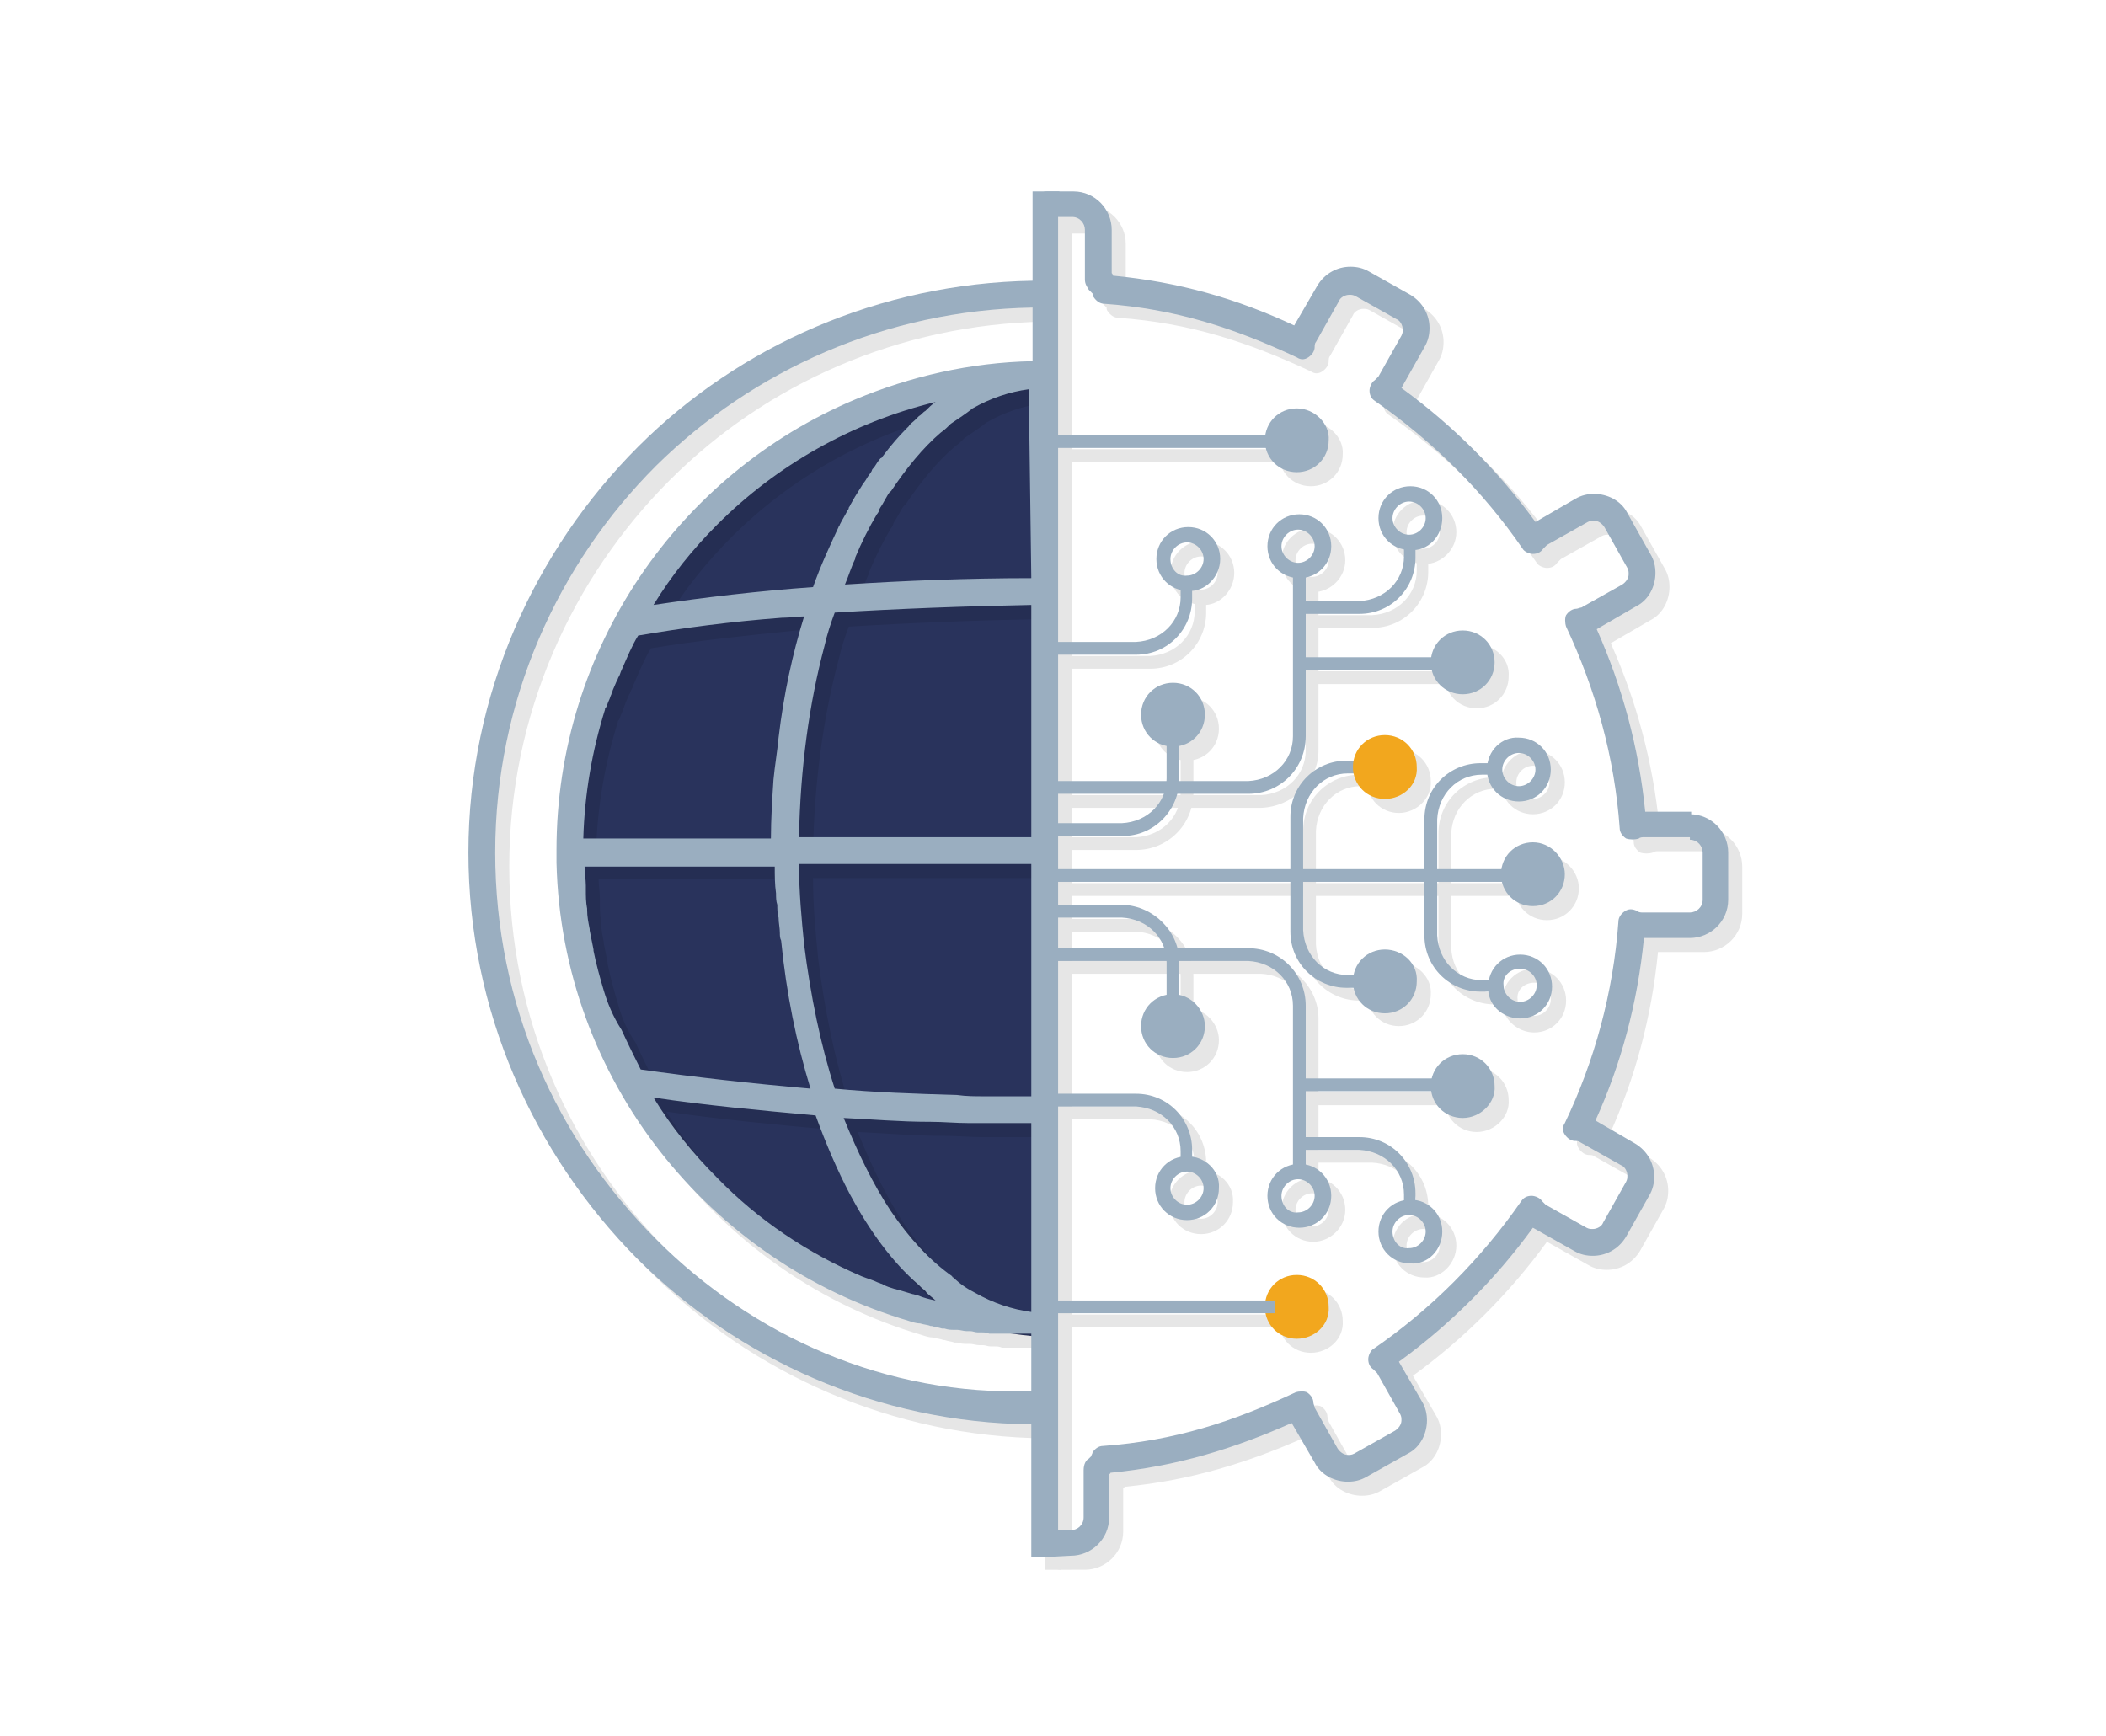 <?xml version="1.0" encoding="utf-8"?>
<!-- Generator: Adobe Illustrator 25.2.3, SVG Export Plug-In . SVG Version: 6.00 Build 0)  -->
<svg version="1.1" id="Layer_1" xmlns="http://www.w3.org/2000/svg" xmlns:xlink="http://www.w3.org/1999/xlink" x="0px" y="0px"
	 viewBox="0 0 165 136" style="enable-background:new 0 0 165 136;" xml:space="preserve">
<style type="text/css">
	.st0{fill:#29335C;}
	.st1{fill:#9AAEC0;}
	.st2{fill:#F2A71E;}
	.st3{fill:#F2F2F2;}
	.st4{opacity:0.34;fill:#808080;}
	.st5{opacity:0.1;}
	.st6{fill:#BE2025;}
	.st7{fill:#333333;}
	.st8{fill:#87878B;}
	.st9{fill:#FBFCFD;}
</style>
<g>
	<g>
		<path class="st0" d="M82.1,28.8c-21.3,1.6-38.1,18-38.1,38c0,20,16.8,36.4,38.1,38V28.8z"/>
	</g>
	<g class="st5">
		<g>
			<path d="M83.1,123c-0.6,0-1-0.5-1-1l0,0V17.1c0-0.3,0.1-0.5,0.3-0.7l0,0c0.2-0.2,0.5-0.3,0.7-0.3l0,0h2.1c1.7,0,3,1.4,3,3l0,0
				v3.4c0,0,0.1,0.1,0.1,0.2l0,0c5.2,0.5,9.7,1.8,14.2,3.9l0,0l1.8-3.1c0.6-1,1.6-1.5,2.6-1.5l0,0c0.5,0,1,0.1,1.5,0.4l0,0l3.2,1.8
				c1,0.6,1.5,1.6,1.5,2.6l0,0c0,0.5-0.1,1-0.4,1.5l0,0l-1.8,3.2c4,2.9,7.6,6.5,10.5,10.5l0,0l3.1-1.8c0.5-0.3,1-0.4,1.5-0.4l0,0
				c1,0,2.1,0.5,2.6,1.5l0,0l1.8,3.2c0.3,0.5,0.4,1,0.4,1.5l0,0c0,1-0.5,2.1-1.5,2.6l0,0l-3.1,1.8c2,4.5,3.3,9.3,3.8,14.3l0,0h3.6v1
				v1l-3.7,0c-0.1,0-0.3,0-0.4,0.1l0,0c-0.3,0.1-0.7,0.1-1,0l0,0c-0.3-0.2-0.5-0.5-0.5-0.8l0,0c-0.4-5.6-1.9-10.9-4.2-15.8l0,0
				c-0.1-0.3-0.1-0.7,0-0.9l0,0c0.2-0.3,0.5-0.5,0.8-0.5l0,0c0.1,0,0.3-0.1,0.4-0.1l0,0l3.2-1.8c0.3-0.2,0.5-0.5,0.5-0.8l0,0
				c0-0.2,0-0.3-0.1-0.5l0,0l-1.8-3.2c-0.2-0.3-0.5-0.5-0.8-0.5l0,0c-0.2,0-0.3,0-0.5,0.1l0,0l-3.2,1.8c-0.1,0.1-0.2,0.2-0.3,0.3
				l0,0c-0.2,0.3-0.5,0.4-0.8,0.4l0,0c-0.3,0-0.7-0.2-0.8-0.4l0,0c-3.1-4.5-7-8.4-11.6-11.6l0,0c-0.3-0.2-0.4-0.5-0.4-0.8l0,0
				c0-0.3,0.2-0.7,0.4-0.8l0,0c0.1-0.1,0.2-0.2,0.3-0.3l0,0l1.8-3.2c0.1-0.2,0.1-0.3,0.1-0.5l0,0c0-0.3-0.2-0.7-0.5-0.8l0,0
				l-3.2-1.8c-0.2-0.1-0.3-0.1-0.5-0.1l0,0c-0.3,0-0.7,0.2-0.8,0.5l0,0l-1.8,3.2c-0.1,0.1-0.1,0.3-0.1,0.4l0,0
				c0,0.3-0.2,0.6-0.5,0.8l0,0c-0.3,0.2-0.6,0.2-0.9,0l0,0c-4.9-2.3-9.5-3.8-15.1-4.2l0,0c-0.3,0-0.6-0.2-0.8-0.5l0,0
				c-0.1-0.1-0.1-0.2-0.1-0.3l0,0c-0.1-0.1-0.2-0.2-0.3-0.3l0,0c-0.1-0.2-0.3-0.4-0.3-0.8l0,0v-3.7c0-0.5-0.4-1-1-1l0,0h-1.1V121
				l1,0c0.5,0,1-0.4,1-1l0,0v-3.7c0-0.5,0.2-0.8,0.4-0.9l0,0c0.1-0.1,0.1-0.1,0.2-0.2l0,0c0-0.1,0.1-0.2,0.1-0.3l0,0
				c0.2-0.3,0.5-0.5,0.8-0.5l0,0c5.6-0.4,10.2-1.9,15.1-4.2l0,0c0.3-0.1,0.7-0.1,0.9,0l0,0c0.3,0.2,0.5,0.5,0.5,0.8l0,0
				c0,0.1,0.1,0.3,0.1,0.4l0,0l1.8,3.2c0.2,0.3,0.5,0.5,0.8,0.5l0,0c0.2,0,0.3,0,0.5-0.1l0,0l3.2-1.8c0.3-0.2,0.5-0.5,0.5-0.8l0,0
				c0-0.2,0-0.3-0.1-0.5l0,0l-1.8-3.2c-0.1-0.1-0.2-0.2-0.3-0.3l0,0c-0.3-0.2-0.4-0.5-0.4-0.8l0,0c0-0.3,0.2-0.7,0.4-0.8l0,0
				c4.5-3.1,8.4-7,11.6-11.6l0,0c0.2-0.3,0.5-0.4,0.8-0.4l0,0c0.3,0,0.7,0.2,0.8,0.4l0,0c0.1,0.1,0.2,0.2,0.3,0.3l0,0l3.2,1.8
				c0.2,0.1,0.3,0.1,0.5,0.1l0,0c0.3,0,0.7-0.2,0.8-0.5l0,0l1.8-3.2c0.1-0.2,0.1-0.3,0.1-0.5l0,0c0-0.3-0.2-0.7-0.5-0.8l0,0
				l-3.2-1.8c-0.1-0.1-0.3-0.1-0.4-0.1l0,0c-0.3,0-0.6-0.2-0.8-0.5l0,0c-0.2-0.3-0.2-0.6,0-0.9l0,0c2.3-4.8,3.8-10.2,4.2-15.8l0,0
				c0-0.3,0.2-0.6,0.5-0.8l0,0c0.3-0.2,0.6-0.2,1,0l0,0c0.1,0.1,0.3,0.1,0.4,0.1l0,0h3.7c0.5,0,1-0.4,1-1l0,0v-3.7c0-0.5-0.4-1-1-1
				l0,0v-1v-1c1.7,0,3,1.4,3,3l0,0v3.7c0,1.7-1.4,3-3,3l0,0h-3.6c-0.5,5.1-1.8,9.9-3.8,14.3l0,0l3.1,1.8c1,0.6,1.5,1.6,1.5,2.6l0,0
				c0,0.5-0.1,1-0.4,1.5l0,0l-1.8,3.2c-0.6,1-1.6,1.5-2.6,1.5l0,0c-0.5,0-1-0.1-1.5-0.4l0,0l-3.2-1.8c-2.9,4-6.5,7.6-10.5,10.5l0,0
				l1.8,3.1c0.3,0.5,0.4,1,0.4,1.5l0,0c0,1-0.5,2.1-1.5,2.6l0,0l-3.2,1.8c-0.5,0.3-1,0.4-1.5,0.4l0,0c-1,0-2.1-0.5-2.6-1.5l0,0
				l-1.8-3.1c-4.5,2-9,3.4-14.2,3.9l0,0c0,0,0,0,0,0l0,0c0,0.1-0.1,0.1-0.1,0.1l0,0v3.4c0,1.7-1.4,3-3,3l0,0L83.1,123L83.1,123z"/>
		</g>
		<g>
			<g>
				<path d="M93.5,62.1l0-3.1h-1v3.1c0,1.9-1.5,3.4-3.5,3.5h-5.2v1H89C91.5,66.6,93.5,64.6,93.5,62.1z"/>
			</g>
			<path d="M93,59.6c-1.4,0-2.5-1.1-2.5-2.5c0-1.4,1.1-2.5,2.5-2.5s2.5,1.1,2.5,2.5C95.5,58.5,94.4,59.6,93,59.6z"/>
			<g>
				<path d="M103.3,58.8v-13h-1v13c0,1.9-1.5,3.4-3.5,3.5l-15.1,0v1l15.1,0C101.3,63.2,103.3,61.2,103.3,58.8z"/>
			</g>
			<g>
				<path d="M93.5,76.5v3.1h-1v-3.1c0-1.9-1.5-3.4-3.5-3.5h-5.2v-1H89C91.5,72.1,93.5,74.1,93.5,76.5z"/>
			</g>
			<path d="M93,79c-1.4,0-2.5,1.1-2.5,2.5c0,1.4,1.1,2.5,2.5,2.5c1.4,0,2.5-1.1,2.5-2.5C95.5,80.2,94.4,79,93,79z"/>
			<g>
				<path d="M103.3,79.8v13h-1v-13c0-1.9-1.5-3.4-3.5-3.5H83.8v-1h15.1C101.3,75.4,103.3,77.4,103.3,79.8z"/>
			</g>
			<path d="M107.9,77.5h-1.3c-1.9,0-3.4-1.5-3.5-3.5v-4.5h-1V74c0,2.5,2,4.4,4.4,4.4h1.3V77.5z"/>
			<path d="M109.6,75.4c-1.4,0-2.5,1.1-2.5,2.5c0,1.4,1.1,2.5,2.5,2.5c1.4,0,2.5-1.1,2.5-2.5C112.2,76.6,111,75.4,109.6,75.4z"/>
			<path d="M107.9,61.6h-1.3c-1.9,0-3.4,1.5-3.5,3.5v4.5h-1v-4.5c0-2.5,2-4.4,4.4-4.4h1.3V61.6z"/>
			<path d="M109.6,63.7c-1.4,0-2.5-1.1-2.5-2.5c0-1.4,1.1-2.5,2.5-2.5c1.4,0,2.5,1.1,2.5,2.5C112.2,62.5,111,63.7,109.6,63.7z"/>
			<g>
				<path d="M121.2,67.1c-1.4,0-2.5,1.1-2.5,2.5c0,1.4,1.1,2.5,2.5,2.5c1.4,0,2.5-1.1,2.5-2.5C123.7,68.3,122.6,67.1,121.2,67.1z"/>
				<rect x="83.8" y="69.2" width="35.7" height="1"/>
			</g>
			<g>
				<path d="M102.7,33.1c-1.4,0-2.5,1.1-2.5,2.5c0,1.4,1.1,2.5,2.5,2.5c1.4,0,2.5-1.1,2.5-2.5C105.3,34.3,104.1,33.1,102.7,33.1z"/>
				<rect x="83.8" y="35.2" width="17.2" height="1"/>
			</g>
			<g>
				<path d="M115.7,50.5c-1.4,0-2.5,1.1-2.5,2.5c0,1.4,1.1,2.5,2.5,2.5c1.4,0,2.5-1.1,2.5-2.5C118.3,51.6,117.1,50.5,115.7,50.5z"/>
				<rect x="102.8" y="52.6" width="11.3" height="1"/>
			</g>
			<g>
				<path d="M115.7,88.7c-1.4,0-2.5-1.1-2.5-2.5c0-1.4,1.1-2.5,2.5-2.5c1.4,0,2.5,1.1,2.5,2.5C118.3,87.5,117.1,88.7,115.7,88.7z"/>
				<rect x="102.8" y="85.6" width="11.3" height="1"/>
			</g>
			<path d="M111,95.9v-1.3c0-1.9-1.5-3.4-3.5-3.5h-4.5v-1h4.5c2.5,0,4.4,2,4.4,4.4v1.3H111z"/>
			<g>
				<path d="M111,43.4v1.3c0,1.9-1.5,3.4-3.5,3.5h-4.5v1h4.5c2.5,0,4.4-2,4.4-4.4v-1.3H111z"/>
				<path d="M114.1,41.7c0-1.4-1.1-2.5-2.5-2.5c-1.4,0-2.5,1.1-2.5,2.5c0,1.4,1.1,2.5,2.5,2.5C112.9,44.2,114.1,43.1,114.1,41.7z
					 M110.2,41.7c0-0.7,0.6-1.3,1.3-1.3c0.7,0,1.3,0.6,1.3,1.3c0,0.7-0.6,1.3-1.3,1.3C110.8,43,110.2,42.4,110.2,41.7z"/>
			</g>
			<g>
				<path d="M118.5,77.8h-1.3c-1.9,0-3.4-1.5-3.5-3.5v-4.5h-1v4.5c0,2.5,2,4.4,4.4,4.4h1.3V77.8z"/>
				<path d="M120.2,80.9c1.4,0,2.5-1.1,2.5-2.5c0-1.4-1.1-2.5-2.5-2.5c-1.4,0-2.5,1.1-2.5,2.5C117.6,79.7,118.8,80.9,120.2,80.9z
					 M120.2,77c0.7,0,1.3,0.6,1.3,1.3c0,0.7-0.6,1.3-1.3,1.3c-0.7,0-1.3-0.6-1.3-1.3C118.8,77.6,119.4,77,120.2,77z"/>
			</g>
			<g>
				<path d="M118.5,61.8h-1.3c-1.9,0-3.4,1.5-3.5,3.5v4.5h-1v-4.5c0-2.5,2-4.4,4.4-4.4h1.3V61.8z"/>
				<path d="M117.6,61.3c0,1.4,1.1,2.5,2.5,2.5c1.4,0,2.5-1.1,2.5-2.5c0-1.4-1.1-2.5-2.5-2.5C118.8,58.8,117.6,59.9,117.6,61.3z
					 M118.8,61.3c0-0.7,0.6-1.3,1.3-1.3c0.7,0,1.3,0.6,1.3,1.3c0,0.7-0.6,1.3-1.3,1.3C119.4,62.7,118.8,62.1,118.8,61.3z"/>
			</g>
			<g>
				<path d="M93.6,46.6v1.3c0,1.9-1.5,3.4-3.5,3.5h-6.6v1h6.6c2.5,0,4.4-2,4.4-4.4v-1.3H93.6z"/>
				<path d="M96.7,44.9c0-1.4-1.1-2.5-2.5-2.5c-1.4,0-2.5,1.1-2.5,2.5c0,1.4,1.1,2.5,2.5,2.5C95.5,47.5,96.7,46.3,96.7,44.9z
					 M92.8,44.9c0-0.7,0.6-1.3,1.3-1.3c0.7,0,1.3,0.6,1.3,1.3c0,0.7-0.6,1.3-1.3,1.3C93.4,46.2,92.8,45.6,92.8,44.9z"/>
			</g>
			<g>
				<path d="M102.7,106c-1.4,0-2.5-1.1-2.5-2.5c0-1.4,1.1-2.5,2.5-2.5c1.4,0,2.5,1.1,2.5,2.5C105.3,104.9,104.1,106,102.7,106z"/>
				<rect x="83.8" y="103" width="17.2" height="1"/>
			</g>
			<g>
				<path d="M93.6,92.5v-1.3c0-1.9-1.5-3.4-3.5-3.5h-6.6v-1h6.6c2.5,0,4.4,2,4.4,4.4v1.3H93.6z"/>
				<path d="M94.1,91.7c-1.4,0-2.5,1.1-2.5,2.5c0,1.4,1.1,2.5,2.5,2.5c1.4,0,2.5-1.1,2.5-2.5C96.7,92.8,95.5,91.7,94.1,91.7z
					 M94.1,92.9c0.7,0,1.3,0.6,1.3,1.3c0,0.7-0.6,1.3-1.3,1.3c-0.7,0-1.3-0.6-1.3-1.3C92.8,93.5,93.4,92.9,94.1,92.9z"/>
			</g>
			<path d="M105.4,43.9c0-1.4-1.1-2.5-2.5-2.5c-1.4,0-2.5,1.1-2.5,2.5c0,1.4,1.1,2.5,2.5,2.5C104.2,46.4,105.4,45.3,105.4,43.9z
				 M101.5,43.9c0-0.7,0.6-1.3,1.3-1.3c0.7,0,1.3,0.6,1.3,1.3c0,0.7-0.6,1.3-1.3,1.3C102.1,45.2,101.5,44.6,101.5,43.9z"/>
			<path d="M114.1,97.6c0-1.4-1.1-2.5-2.5-2.5c-1.4,0-2.5,1.1-2.5,2.5c0,1.4,1.1,2.5,2.5,2.5C112.9,100.2,114.1,99,114.1,97.6z
				 M110.2,97.6c0-0.7,0.6-1.3,1.3-1.3c0.7,0,1.3,0.6,1.3,1.3c0,0.7-0.6,1.3-1.3,1.3C110.8,98.9,110.2,98.3,110.2,97.6z"/>
			<path d="M105.4,94.8c0-1.4-1.1-2.5-2.5-2.5c-1.4,0-2.5,1.1-2.5,2.5c0,1.4,1.1,2.5,2.5,2.5C104.2,97.3,105.4,96.2,105.4,94.8z
				 M101.5,94.8c0-0.7,0.6-1.3,1.3-1.3c0.7,0,1.3,0.6,1.3,1.3c0,0.7-0.6,1.3-1.3,1.3C102.1,96.1,101.5,95.5,101.5,94.8z"/>
		</g>
		<g>
			<path d="M83.1,123V16.9h0.9v-0.8H82v7c-12,0.2-23,5.1-30.9,13c-8.1,8.1-13.3,19.4-13.3,31.8c0,12.4,5.1,23.6,13.2,31.8
				c7.9,7.9,18.9,12.9,30.9,13V123H83.1z M52.5,98.2c-7.8-7.8-12.6-18.4-12.6-30.3c0-11.9,4.9-22.6,12.6-30.3
				c7.5-7.5,17.9-12.2,29.4-12.4v4.2c-4.9,0.1-9.6,1.2-13.9,3c-13.8,5.8-23.4,19.5-23.4,35.3c0,0.3,0,0.7,0,1
				c0.4,17,12,31.3,27.6,35.9l0,0c0.3,0.1,0.6,0.2,0.9,0.2l0,0c0.3,0.1,0.6,0.1,0.8,0.2l0.1,0c0.3,0.1,0.5,0.1,0.8,0.2
				c0.1,0,0.1,0,0.2,0c0.3,0.1,0.5,0.1,0.8,0.1c0.1,0,0.1,0,0.2,0c0.2,0,0.5,0.1,0.7,0.1c0.1,0,0.2,0,0.3,0c0.2,0,0.4,0.1,0.6,0.1
				c0.1,0,0.2,0,0.3,0c0.2,0,0.4,0,0.6,0.1c0.1,0,0.3,0,0.4,0c0.2,0,0.4,0,0.5,0c0.1,0,0.3,0,0.4,0c0.2,0,0.3,0,0.5,0
				c0.2,0,0.3,0,0.5,0c0.2,0,0.3,0,0.5,0c0.2,0,0.3,0,0.5,0c0,0,0,0,0,0v4.5C70.5,110.5,60.1,105.8,52.5,98.2z M48.4,78.6L48.4,78.6
				c-0.3-1-0.6-2.1-0.8-3.1l0-0.1c-0.1-0.5-0.2-1-0.3-1.5c0,0,0-0.1,0-0.1c-0.1-0.5-0.2-1-0.2-1.5l0-0.1c-0.1-0.5-0.1-1-0.1-1.5
				c0-0.1,0-0.2,0-0.3c0-0.5-0.1-1-0.1-1.5h14.9c0,0.7,0,1.4,0.1,2.1c0,0.3,0,0.6,0.1,0.9c0,0.3,0,0.7,0.1,1c0,0.4,0.1,0.8,0.1,1.2
				c0,0.2,0,0.4,0.1,0.6c0.4,4.1,1.2,8,2.3,11.6c-4.6-0.4-9.1-0.9-13.3-1.5c-0.5-1-1-2-1.5-3.1l0,0C49.1,80.7,48.7,79.7,48.4,78.6z
				 M62.4,49.4L62.4,49.4l0.1,0c0.5,0,1.1-0.1,1.6-0.1c-0.9,2.9-1.6,6.1-2,9.5c-0.1,1.1-0.3,2.2-0.4,3.3c-0.1,1.5-0.2,3.1-0.2,4.6
				H46.7c0.1-3.5,0.7-6.9,1.7-10.1c0-0.1,0-0.1,0.1-0.2c0.1-0.2,0.1-0.3,0.2-0.5c0.1-0.2,0.1-0.3,0.2-0.5c0-0.1,0.1-0.2,0.1-0.3
				c0.1-0.2,0.2-0.5,0.3-0.7c0.1-0.1,0.1-0.3,0.2-0.4c0.1-0.2,0.1-0.3,0.2-0.5c0.4-0.9,0.8-1.9,1.3-2.7
				C54.6,50.2,58.4,49.8,62.4,49.4z M52.3,48.4c1.4-2.3,3.1-4.4,5-6.3c4.6-4.6,10.5-8,17.1-9.6l0,0c-0.3,0.2-0.5,0.4-0.8,0.7
				c-0.2,0.1-0.3,0.3-0.5,0.4c-0.1,0.1-0.2,0.2-0.3,0.3c-0.2,0.2-0.4,0.3-0.5,0.5c-0.1,0.1-0.1,0.1-0.2,0.2
				c-0.6,0.6-1.2,1.3-1.8,2.1c-0.1,0.1-0.1,0.2-0.2,0.2c-0.2,0.2-0.3,0.4-0.5,0.7c-0.1,0.1-0.2,0.2-0.2,0.3
				c-0.1,0.2-0.3,0.4-0.4,0.6c-0.1,0.2-0.3,0.4-0.4,0.6c-0.2,0.3-0.3,0.5-0.5,0.8c-0.1,0.2-0.3,0.5-0.4,0.7c0,0.1-0.1,0.1-0.1,0.2
				c0,0.1-0.1,0.2-0.1,0.2c-0.2,0.4-0.4,0.7-0.6,1.1c0,0.1-0.1,0.1-0.1,0.2c-0.7,1.5-1.4,3-2,4.7C60.5,47.4,56.3,47.9,52.3,48.4z
				 M64.9,88.5c0.8,2.2,1.7,4.3,2.7,6.2c1.5,2.8,3.3,5.3,5.4,7.1c0.1,0.1,0.1,0.1,0.2,0.2c0.1,0.1,0.3,0.2,0.4,0.4
				c0.2,0.2,0.5,0.4,0.7,0.6l0,0l0,0c-0.5-0.1-0.9-0.2-1.4-0.4c-0.1,0-0.3-0.1-0.4-0.1c-0.3-0.1-0.7-0.2-1-0.3
				c-0.1,0-0.3-0.1-0.4-0.1c-0.3-0.1-0.7-0.2-1-0.4c-0.1,0-0.2-0.1-0.3-0.1c-0.4-0.2-0.8-0.3-1.3-0.5c-4.2-1.8-8.1-4.4-11.3-7.7
				c-1.9-1.9-3.6-4-5-6.3C56.3,87.7,60.5,88.1,64.9,88.5z M70.9,96c-1.4-2.1-2.6-4.6-3.7-7.3c2.2,0.1,4.4,0.3,6.7,0.3l0,0l0.1,0
				c1,0,2,0.1,3,0.1c0.3,0,0.6,0,1,0c1.3,0,2.6,0,3.9,0l0,14.8c-1.5-0.2-3-0.7-4.4-1.5c-0.6-0.3-1.2-0.7-1.7-1.2c0,0-0.1,0-0.1-0.1
				C73.9,99.9,72.4,98.1,70.9,96z M78.2,87c-0.7,0-1.4,0-2.1-0.1c-3.3-0.1-6.5-0.2-9.6-0.5c-1.1-3.4-1.9-7.3-2.4-11.3l0,0
				c-0.2-2-0.4-4.1-0.4-6.3h18.2l0,18.2C80.7,87,79.4,87,78.2,87z M63.7,66.7c0.1-5.4,0.8-10.5,2-15c0.2-0.9,0.5-1.8,0.8-2.6
				c4.9-0.3,10.1-0.5,15.4-0.6v18.2H63.7z M81.9,46.4c-5,0-9.9,0.2-14.6,0.5c0.3-0.7,0.5-1.4,0.8-2l0-0.1c0.5-1.2,1.1-2.4,1.7-3.4
				c0.1-0.1,0.2-0.3,0.2-0.4c0.1-0.2,0.2-0.3,0.3-0.5c0.1-0.2,0.3-0.5,0.4-0.7c0.1-0.1,0.1-0.2,0.2-0.2c1.2-1.8,2.5-3.4,3.9-4.6l0,0
				c0.3-0.2,0.6-0.5,0.8-0.7c0.6-0.4,1.2-0.8,1.7-1.2c1.4-0.8,2.9-1.3,4.4-1.5L81.9,46.4z"/>
		</g>
	</g>
	<g>
		<g>
			<g>
				<path class="st1" d="M82,122c-0.6,0-1-0.5-1-1l0,0V16c0-0.3,0.1-0.5,0.3-0.7l0,0c0.2-0.2,0.5-0.3,0.7-0.3l0,0h2.1
					c1.7,0,3,1.4,3,3l0,0v3.4c0,0,0.1,0.1,0.1,0.2l0,0c5.2,0.5,9.7,1.8,14.2,3.9l0,0l1.8-3.1c0.6-1,1.6-1.5,2.6-1.5l0,0
					c0.5,0,1,0.1,1.5,0.4l0,0l3.2,1.8c1,0.6,1.5,1.6,1.5,2.6l0,0c0,0.5-0.1,1-0.4,1.5l0,0l-1.8,3.2c4,2.9,7.6,6.5,10.5,10.5l0,0
					l3.1-1.8c0.5-0.3,1-0.4,1.5-0.4l0,0c1,0,2.1,0.5,2.6,1.5l0,0l1.8,3.2c0.3,0.5,0.4,1,0.4,1.5l0,0c0,1-0.5,2.1-1.5,2.6l0,0
					l-3.1,1.8c2,4.5,3.3,9.3,3.8,14.3l0,0h3.6v1v1l-3.7,0c-0.1,0-0.3,0-0.4,0.1l0,0c-0.3,0.1-0.7,0.1-1,0l0,0
					c-0.3-0.2-0.5-0.5-0.5-0.8l0,0c-0.4-5.6-1.9-10.9-4.2-15.8l0,0c-0.1-0.3-0.1-0.7,0-0.9l0,0c0.2-0.3,0.5-0.5,0.8-0.5l0,0
					c0.1,0,0.3-0.1,0.4-0.1l0,0l3.2-1.8c0.3-0.2,0.5-0.5,0.5-0.8l0,0c0-0.2,0-0.3-0.1-0.5l0,0l-1.8-3.2c-0.2-0.3-0.5-0.5-0.8-0.5
					l0,0c-0.2,0-0.3,0-0.5,0.1l0,0l-3.2,1.8c-0.1,0.1-0.2,0.2-0.3,0.3l0,0c-0.2,0.3-0.5,0.4-0.8,0.4l0,0c-0.3,0-0.7-0.2-0.8-0.4l0,0
					c-3.1-4.5-7-8.4-11.6-11.6l0,0c-0.3-0.2-0.4-0.5-0.4-0.8l0,0c0-0.3,0.2-0.7,0.4-0.8l0,0c0.1-0.1,0.2-0.2,0.3-0.3l0,0l1.8-3.2
					c0.1-0.2,0.1-0.3,0.1-0.5l0,0c0-0.3-0.2-0.7-0.5-0.8l0,0l-3.2-1.8c-0.2-0.1-0.3-0.1-0.5-0.1l0,0c-0.3,0-0.7,0.2-0.8,0.5l0,0
					l-1.8,3.2c-0.1,0.1-0.1,0.3-0.1,0.4l0,0c0,0.3-0.2,0.6-0.5,0.8l0,0c-0.3,0.2-0.6,0.2-0.9,0l0,0c-4.9-2.3-9.5-3.8-15.1-4.2l0,0
					c-0.3,0-0.6-0.2-0.8-0.5l0,0c-0.1-0.1-0.1-0.2-0.1-0.3l0,0c-0.1-0.1-0.2-0.2-0.3-0.3l0,0c-0.1-0.2-0.3-0.4-0.3-0.8l0,0V18
					c0-0.5-0.4-1-1-1l0,0h-1.1v102.9l1,0c0.5,0,1-0.4,1-1l0,0v-3.7c0-0.5,0.2-0.8,0.4-0.9l0,0c0.1-0.1,0.1-0.1,0.2-0.2l0,0
					c0-0.1,0.1-0.2,0.1-0.3l0,0c0.2-0.3,0.5-0.5,0.8-0.5l0,0c5.6-0.4,10.2-1.9,15.1-4.2l0,0c0.3-0.1,0.7-0.1,0.9,0l0,0
					c0.3,0.2,0.5,0.5,0.5,0.8l0,0c0,0.1,0.1,0.3,0.1,0.4l0,0l1.8,3.2c0.2,0.3,0.5,0.5,0.8,0.5l0,0c0.2,0,0.3,0,0.5-0.1l0,0l3.2-1.8
					c0.3-0.2,0.5-0.5,0.5-0.8l0,0c0-0.2,0-0.3-0.1-0.5l0,0l-1.8-3.2c-0.1-0.1-0.2-0.2-0.3-0.3l0,0c-0.3-0.2-0.4-0.5-0.4-0.8l0,0
					c0-0.3,0.2-0.7,0.4-0.8l0,0c4.5-3.1,8.4-7,11.6-11.6l0,0c0.2-0.3,0.5-0.4,0.8-0.4l0,0c0.3,0,0.7,0.2,0.8,0.4l0,0
					c0.1,0.1,0.2,0.2,0.3,0.3l0,0l3.2,1.8c0.2,0.1,0.3,0.1,0.5,0.1l0,0c0.3,0,0.7-0.2,0.8-0.5l0,0l1.8-3.2c0.1-0.2,0.1-0.3,0.1-0.5
					l0,0c0-0.3-0.2-0.7-0.5-0.8l0,0l-3.2-1.8c-0.1-0.1-0.3-0.1-0.4-0.1l0,0c-0.3,0-0.6-0.2-0.8-0.5l0,0c-0.2-0.3-0.2-0.6,0-0.9l0,0
					c2.3-4.8,3.8-10.2,4.2-15.8l0,0c0-0.3,0.2-0.6,0.5-0.8l0,0c0.3-0.2,0.6-0.2,1,0l0,0c0.1,0.1,0.3,0.1,0.4,0.1l0,0h3.7
					c0.5,0,1-0.4,1-1l0,0v-3.7c0-0.5-0.4-1-1-1l0,0v-1v-1c1.7,0,3,1.4,3,3l0,0v3.7c0,1.7-1.4,3-3,3l0,0h-3.6
					c-0.5,5.1-1.8,9.9-3.8,14.3l0,0l3.1,1.8c1,0.6,1.5,1.6,1.5,2.6l0,0c0,0.5-0.1,1-0.4,1.5l0,0l-1.8,3.2c-0.6,1-1.6,1.5-2.6,1.5
					l0,0c-0.5,0-1-0.1-1.5-0.4l0,0l-3.2-1.8c-2.9,4-6.5,7.6-10.5,10.5l0,0l1.8,3.1c0.3,0.5,0.4,1,0.4,1.5l0,0c0,1-0.5,2.1-1.5,2.6
					l0,0l-3.2,1.8c-0.5,0.3-1,0.4-1.5,0.4l0,0c-1,0-2.1-0.5-2.6-1.5l0,0l-1.8-3.1c-4.5,2-9,3.4-14.2,3.9l0,0c0,0,0,0,0,0l0,0
					c0,0.1-0.1,0.1-0.1,0.1l0,0v3.4c0,1.7-1.4,3-3,3l0,0L82,122L82,122z"/>
			</g>
		</g>
		<g>
			<g>
				<g>
					<path class="st1" d="M92.4,61l0-3.1h-1V61c0,1.9-1.5,3.4-3.5,3.5h-5.2v1H88C90.4,65.5,92.4,63.5,92.4,61z"/>
				</g>
			</g>
			<g>
				<path class="st1" d="M91.9,58.5c-1.4,0-2.5-1.1-2.5-2.5c0-1.4,1.1-2.5,2.5-2.5c1.4,0,2.5,1.1,2.5,2.5
					C94.4,57.4,93.3,58.5,91.9,58.5z"/>
			</g>
			<g>
				<g>
					<path class="st1" d="M102.3,57.7v-13h-1v13c0,1.9-1.5,3.4-3.5,3.5l-15.1,0v1l15.1,0C100.3,62.2,102.3,60.2,102.3,57.7z"/>
				</g>
			</g>
			<g>
				<g>
					<path class="st1" d="M92.4,75.4v3.1h-1v-3.1c0-1.9-1.5-3.4-3.5-3.5h-5.2v-1H88C90.4,71,92.4,73,92.4,75.4z"/>
				</g>
			</g>
			<g>
				<path class="st1" d="M91.9,77.9c-1.4,0-2.5,1.1-2.5,2.5c0,1.4,1.1,2.5,2.5,2.5c1.4,0,2.5-1.1,2.5-2.5
					C94.4,79.1,93.3,77.9,91.9,77.9z"/>
			</g>
			<g>
				<g>
					<path class="st1" d="M102.3,78.8v13h-1v-13c0-1.9-1.5-3.4-3.5-3.5H82.7v-1h15.1C100.3,74.3,102.3,76.3,102.3,78.8z"/>
				</g>
			</g>
			<g>
				<path class="st1" d="M106.9,76.4h-1.3c-1.9,0-3.4-1.5-3.5-3.5v-4.5h-1V73c0,2.5,2,4.4,4.4,4.4h1.3V76.4z"/>
			</g>
			<g>
				<path class="st1" d="M108.5,74.4c-1.4,0-2.5,1.1-2.5,2.5c0,1.4,1.1,2.5,2.5,2.5c1.4,0,2.5-1.1,2.5-2.5
					C111.1,75.5,109.9,74.4,108.5,74.4z"/>
			</g>
			<g>
				<path class="st1" d="M106.9,60.6h-1.3c-1.9,0-3.4,1.5-3.5,3.5v4.5h-1V64c0-2.5,2-4.4,4.4-4.4h1.3V60.6z"/>
			</g>
			<g>
				<path class="st2" d="M108.5,62.6c-1.4,0-2.5-1.1-2.5-2.5c0-1.4,1.1-2.5,2.5-2.5c1.4,0,2.5,1.1,2.5,2.5
					C111.1,61.5,109.9,62.6,108.5,62.6z"/>
			</g>
			<g>
				<g>
					<path class="st1" d="M120.1,66c-1.4,0-2.5,1.1-2.5,2.5c0,1.4,1.1,2.5,2.5,2.5c1.4,0,2.5-1.1,2.5-2.5
						C122.6,67.2,121.5,66,120.1,66z"/>
				</g>
				<g>
					<rect x="82.7" y="68.1" class="st1" width="35.7" height="1"/>
				</g>
			</g>
			<g>
				<g>
					<path class="st1" d="M101.6,32c-1.4,0-2.5,1.1-2.5,2.5c0,1.4,1.1,2.5,2.5,2.5c1.4,0,2.5-1.1,2.5-2.5
						C104.2,33.2,103,32,101.6,32z"/>
				</g>
				<g>
					<rect x="82.7" y="34.1" class="st1" width="17.2" height="1"/>
				</g>
			</g>
			<g>
				<g>
					<path class="st1" d="M114.6,49.4c-1.4,0-2.5,1.1-2.5,2.5s1.1,2.5,2.5,2.5c1.4,0,2.5-1.1,2.5-2.5S116,49.4,114.6,49.4z"/>
				</g>
				<g>
					<rect x="101.7" y="51.5" class="st1" width="11.3" height="1"/>
				</g>
			</g>
			<g>
				<g>
					<path class="st1" d="M114.6,87.6c-1.4,0-2.5-1.1-2.5-2.5c0-1.4,1.1-2.5,2.5-2.5c1.4,0,2.5,1.1,2.5,2.5
						C117.2,86.4,116,87.6,114.6,87.6z"/>
				</g>
				<g>
					<rect x="101.7" y="84.5" class="st1" width="11.3" height="1"/>
				</g>
			</g>
			<g>
				<path class="st1" d="M110,94.9v-1.3c0-1.9-1.5-3.4-3.5-3.5H102v-1h4.5c2.5,0,4.4,2,4.4,4.4v1.3H110z"/>
			</g>
			<g>
				<g>
					<path class="st1" d="M110,42.3v1.3c0,1.9-1.5,3.4-3.5,3.5H102v1h4.5c2.5,0,4.4-2,4.4-4.4v-1.3H110z"/>
				</g>
				<g>
					<path class="st1" d="M113,40.6c0-1.4-1.1-2.5-2.5-2.5c-1.4,0-2.5,1.1-2.5,2.5c0,1.4,1.1,2.5,2.5,2.5
						C111.9,43.2,113,42,113,40.6z M109.1,40.6c0-0.7,0.6-1.3,1.3-1.3c0.7,0,1.3,0.6,1.3,1.3c0,0.7-0.6,1.3-1.3,1.3
						C109.7,41.9,109.1,41.3,109.1,40.6z"/>
				</g>
			</g>
			<g>
				<g>
					<path class="st1" d="M117.4,76.8h-1.3c-1.9,0-3.4-1.5-3.5-3.5v-4.5h-1v4.5c0,2.5,2,4.4,4.4,4.4h1.3V76.8z"/>
				</g>
				<g>
					<path class="st1" d="M119.1,79.8c1.4,0,2.5-1.1,2.5-2.5c0-1.4-1.1-2.5-2.5-2.5c-1.4,0-2.5,1.1-2.5,2.5
						C116.5,78.7,117.7,79.8,119.1,79.8z M119.1,75.9c0.7,0,1.3,0.6,1.3,1.3c0,0.7-0.6,1.3-1.3,1.3c-0.7,0-1.3-0.6-1.3-1.3
						C117.7,76.5,118.3,75.9,119.1,75.9z"/>
				</g>
			</g>
			<g>
				<g>
					<path class="st1" d="M117.4,60.7h-1.3c-1.9,0-3.4,1.5-3.5,3.5v4.5h-1v-4.5c0-2.5,2-4.4,4.4-4.4h1.3V60.7z"/>
				</g>
				<g>
					<path class="st1" d="M116.5,60.3c0,1.4,1.1,2.5,2.5,2.5c1.4,0,2.5-1.1,2.5-2.5c0-1.4-1.1-2.5-2.5-2.5
						C117.7,57.7,116.5,58.8,116.5,60.3z M117.7,60.3c0-0.7,0.6-1.3,1.3-1.3c0.7,0,1.3,0.6,1.3,1.3c0,0.7-0.6,1.3-1.3,1.3
						C118.3,61.6,117.7,61,117.7,60.3z"/>
				</g>
			</g>
			<g>
				<g>
					<path class="st1" d="M92.5,45.5v1.3c0,1.9-1.5,3.4-3.5,3.5h-6.6v1h6.6c2.5,0,4.4-2,4.4-4.4v-1.3H92.5z"/>
				</g>
				<g>
					<path class="st1" d="M95.6,43.8c0-1.4-1.1-2.5-2.5-2.5c-1.4,0-2.5,1.1-2.5,2.5c0,1.4,1.1,2.5,2.5,2.5
						C94.4,46.4,95.6,45.2,95.6,43.8z M91.7,43.8c0-0.7,0.6-1.3,1.3-1.3c0.7,0,1.3,0.6,1.3,1.3c0,0.7-0.6,1.3-1.3,1.3
						C92.3,45.2,91.7,44.6,91.7,43.8z"/>
				</g>
			</g>
			<g>
				<g>
					<path class="st2" d="M101.6,104.9c-1.4,0-2.5-1.1-2.5-2.5c0-1.4,1.1-2.5,2.5-2.5c1.4,0,2.5,1.1,2.5,2.5
						C104.2,103.8,103,104.9,101.6,104.9z"/>
				</g>
				<g>
					<rect x="82.7" y="101.9" class="st1" width="17.2" height="1"/>
				</g>
			</g>
			<g>
				<g>
					<path class="st1" d="M92.5,91.5v-1.3c0-1.9-1.5-3.4-3.5-3.5h-6.6v-1h6.6c2.5,0,4.4,2,4.4,4.4v1.3H92.5z"/>
				</g>
				<g>
					<path class="st1" d="M93,90.6c-1.4,0-2.5,1.1-2.5,2.5c0,1.4,1.1,2.5,2.5,2.5c1.4,0,2.5-1.1,2.5-2.5
						C95.6,91.7,94.4,90.6,93,90.6z M93,91.8c0.7,0,1.3,0.6,1.3,1.3c0,0.7-0.6,1.3-1.3,1.3c-0.7,0-1.3-0.6-1.3-1.3
						C91.7,92.4,92.3,91.8,93,91.8z"/>
				</g>
			</g>
			<g>
				<path class="st1" d="M104.3,42.8c0-1.4-1.1-2.5-2.5-2.5c-1.4,0-2.5,1.1-2.5,2.5c0,1.4,1.1,2.5,2.5,2.5
					C103.2,45.3,104.3,44.2,104.3,42.8z M100.4,42.8c0-0.7,0.6-1.3,1.3-1.3c0.7,0,1.3,0.6,1.3,1.3c0,0.7-0.6,1.3-1.3,1.3
					C101,44.1,100.4,43.5,100.4,42.8z"/>
			</g>
			<g>
				<path class="st1" d="M113,96.5c0-1.4-1.1-2.5-2.5-2.5c-1.4,0-2.5,1.1-2.5,2.5c0,1.4,1.1,2.5,2.5,2.5
					C111.9,99.1,113,97.9,113,96.5z M109.1,96.5c0-0.7,0.6-1.3,1.3-1.3c0.7,0,1.3,0.6,1.3,1.3c0,0.7-0.6,1.3-1.3,1.3
					C109.7,97.9,109.1,97.3,109.1,96.5z"/>
			</g>
			<g>
				<path class="st1" d="M104.3,93.7c0-1.4-1.1-2.5-2.5-2.5c-1.4,0-2.5,1.1-2.5,2.5c0,1.4,1.1,2.5,2.5,2.5
					C103.2,96.2,104.3,95.1,104.3,93.7z M100.4,93.7c0-0.7,0.6-1.3,1.3-1.3c0.7,0,1.3,0.6,1.3,1.3c0,0.7-0.6,1.3-1.3,1.3
					C101,95.1,100.4,94.5,100.4,93.7z"/>
			</g>
		</g>
		<g>
			<g>
				<path class="st1" d="M82,122V15.9H83V15h-2.1v7c-12,0.2-23,5.1-30.9,13c-8.1,8.1-13.3,19.4-13.3,31.8c0,12.4,5.1,23.6,13.2,31.8
					c7.9,7.9,18.9,12.9,30.9,13V122H82z M51.4,97.1c-7.8-7.8-12.6-18.4-12.6-30.3c0-11.9,4.9-22.6,12.6-30.3
					C59,29,69.4,24.3,80.9,24.1v4.2c-4.9,0.1-9.6,1.2-13.9,3c-13.8,5.8-23.4,19.5-23.4,35.3c0,0.3,0,0.7,0,1
					c0.4,17,12,31.3,27.6,35.9l0,0c0.3,0.1,0.6,0.2,0.9,0.2l0,0c0.3,0.1,0.6,0.1,0.8,0.2l0.1,0c0.3,0.1,0.5,0.1,0.8,0.2
					c0.1,0,0.1,0,0.2,0c0.3,0.1,0.5,0.1,0.8,0.1c0.1,0,0.1,0,0.2,0c0.2,0,0.5,0.1,0.7,0.1c0.1,0,0.2,0,0.3,0c0.2,0,0.4,0.1,0.6,0.1
					c0.1,0,0.2,0,0.3,0c0.2,0,0.4,0,0.6,0.1c0.1,0,0.3,0,0.4,0c0.2,0,0.4,0,0.5,0c0.1,0,0.3,0,0.4,0c0.2,0,0.3,0,0.5,0
					c0.2,0,0.3,0,0.5,0c0.2,0,0.3,0,0.5,0c0.2,0,0.3,0,0.5,0c0,0,0,0,0,0v4.5C69.4,109.4,59,104.7,51.4,97.1z M47.3,77.6L47.3,77.6
					c-0.3-1-0.6-2.1-0.8-3.1l0-0.1c-0.1-0.5-0.2-1-0.3-1.5c0,0,0-0.1,0-0.1c-0.1-0.5-0.2-1-0.2-1.5l0-0.1c-0.1-0.5-0.1-1-0.1-1.5
					c0-0.1,0-0.2,0-0.3c0-0.5-0.1-1-0.1-1.5h14.9c0,0.7,0,1.4,0.1,2.1c0,0.3,0,0.6,0.1,0.9c0,0.3,0,0.7,0.1,1c0,0.4,0.1,0.8,0.1,1.2
					c0,0.2,0,0.4,0.1,0.6c0.4,4.1,1.2,8,2.3,11.6c-4.6-0.4-9.1-0.9-13.3-1.5c-0.5-1-1-2-1.5-3.1l0,0C48,79.6,47.6,78.6,47.3,77.6z
					 M61.3,48.4L61.3,48.4l0.1,0c0.5,0,1.1-0.1,1.6-0.1c-0.9,2.9-1.6,6.1-2,9.5c-0.1,1.1-0.3,2.2-0.4,3.3c-0.1,1.5-0.2,3.1-0.2,4.6
					H45.7c0.1-3.5,0.7-6.9,1.7-10.1c0-0.1,0-0.1,0.1-0.2c0.1-0.2,0.1-0.3,0.2-0.5c0.1-0.2,0.1-0.3,0.2-0.5c0-0.1,0.1-0.2,0.1-0.3
					c0.1-0.2,0.2-0.5,0.3-0.7c0.1-0.1,0.1-0.3,0.2-0.4c0.1-0.2,0.1-0.3,0.2-0.5c0.4-0.9,0.8-1.9,1.3-2.7
					C53.5,49.2,57.3,48.7,61.3,48.4z M51.2,47.4c1.4-2.3,3.1-4.4,5-6.3c4.6-4.6,10.5-8,17.1-9.6l0,0c-0.3,0.2-0.5,0.4-0.8,0.7
					c-0.2,0.1-0.3,0.3-0.5,0.4c-0.1,0.1-0.2,0.2-0.3,0.3c-0.2,0.2-0.4,0.3-0.5,0.5c-0.1,0.1-0.1,0.1-0.2,0.2
					c-0.6,0.6-1.2,1.3-1.8,2.1c-0.1,0.1-0.1,0.2-0.2,0.2c-0.2,0.2-0.3,0.4-0.5,0.7c-0.1,0.1-0.2,0.2-0.2,0.3
					c-0.1,0.2-0.3,0.4-0.4,0.6c-0.1,0.2-0.3,0.4-0.4,0.6c-0.2,0.3-0.3,0.5-0.5,0.8c-0.1,0.2-0.3,0.5-0.4,0.7c0,0.1-0.1,0.1-0.1,0.2
					c0,0.1-0.1,0.2-0.1,0.2c-0.2,0.4-0.4,0.7-0.6,1.1c0,0.1-0.1,0.1-0.1,0.2c-0.7,1.5-1.4,3-2,4.7C59.5,46.3,55.2,46.8,51.2,47.4z
					 M63.9,87.4c0.8,2.2,1.7,4.3,2.7,6.2c1.5,2.8,3.3,5.3,5.4,7.1c0.1,0.1,0.1,0.1,0.2,0.2c0.1,0.1,0.3,0.2,0.4,0.4
					c0.2,0.2,0.5,0.4,0.7,0.6l0,0l0,0c-0.5-0.1-0.9-0.2-1.4-0.4c-0.1,0-0.3-0.1-0.4-0.1c-0.3-0.1-0.7-0.2-1-0.3
					c-0.1,0-0.3-0.1-0.4-0.1c-0.3-0.1-0.7-0.2-1-0.4c-0.1,0-0.2-0.1-0.3-0.1c-0.4-0.2-0.8-0.3-1.3-0.5c-4.2-1.8-8.1-4.4-11.3-7.7
					c-1.9-1.9-3.6-4-5-6.3C55.2,86.6,59.5,87,63.9,87.4z M69.8,94.9c-1.4-2.1-2.6-4.6-3.7-7.3c2.2,0.1,4.4,0.3,6.7,0.3l0,0l0.1,0
					c1,0,2,0.1,3,0.1c0.3,0,0.6,0,1,0c1.3,0,2.6,0,3.9,0l0,14.8c-1.5-0.2-3-0.7-4.4-1.5c-0.6-0.3-1.2-0.7-1.7-1.2c0,0-0.1,0-0.1-0.1
					C72.9,98.8,71.3,97.1,69.8,94.9z M77.1,85.9c-0.7,0-1.4,0-2.1-0.1c-3.3-0.1-6.5-0.2-9.6-0.5c-1.1-3.4-1.9-7.3-2.4-11.3l0,0
					c-0.2-2-0.4-4.1-0.4-6.3h18.2l0,18.2C79.6,85.9,78.4,85.9,77.1,85.9z M62.6,65.6c0.1-5.4,0.8-10.5,2-15c0.2-0.9,0.5-1.8,0.8-2.6
					c4.9-0.3,10.1-0.5,15.4-0.6v18.2H62.6z M80.8,45.3c-5,0-9.9,0.2-14.6,0.5c0.3-0.7,0.5-1.4,0.8-2l0-0.1c0.5-1.2,1.1-2.4,1.7-3.4
					c0.1-0.1,0.2-0.3,0.2-0.4c0.1-0.2,0.2-0.3,0.3-0.5c0.1-0.2,0.3-0.5,0.4-0.7c0.1-0.1,0.1-0.2,0.2-0.2c1.2-1.8,2.5-3.4,3.9-4.6
					l0,0c0.3-0.2,0.6-0.5,0.8-0.7c0.6-0.4,1.2-0.8,1.7-1.2c1.4-0.8,2.9-1.3,4.4-1.5L80.8,45.3z"/>
			</g>
		</g>
	</g>
</g>
</svg>
